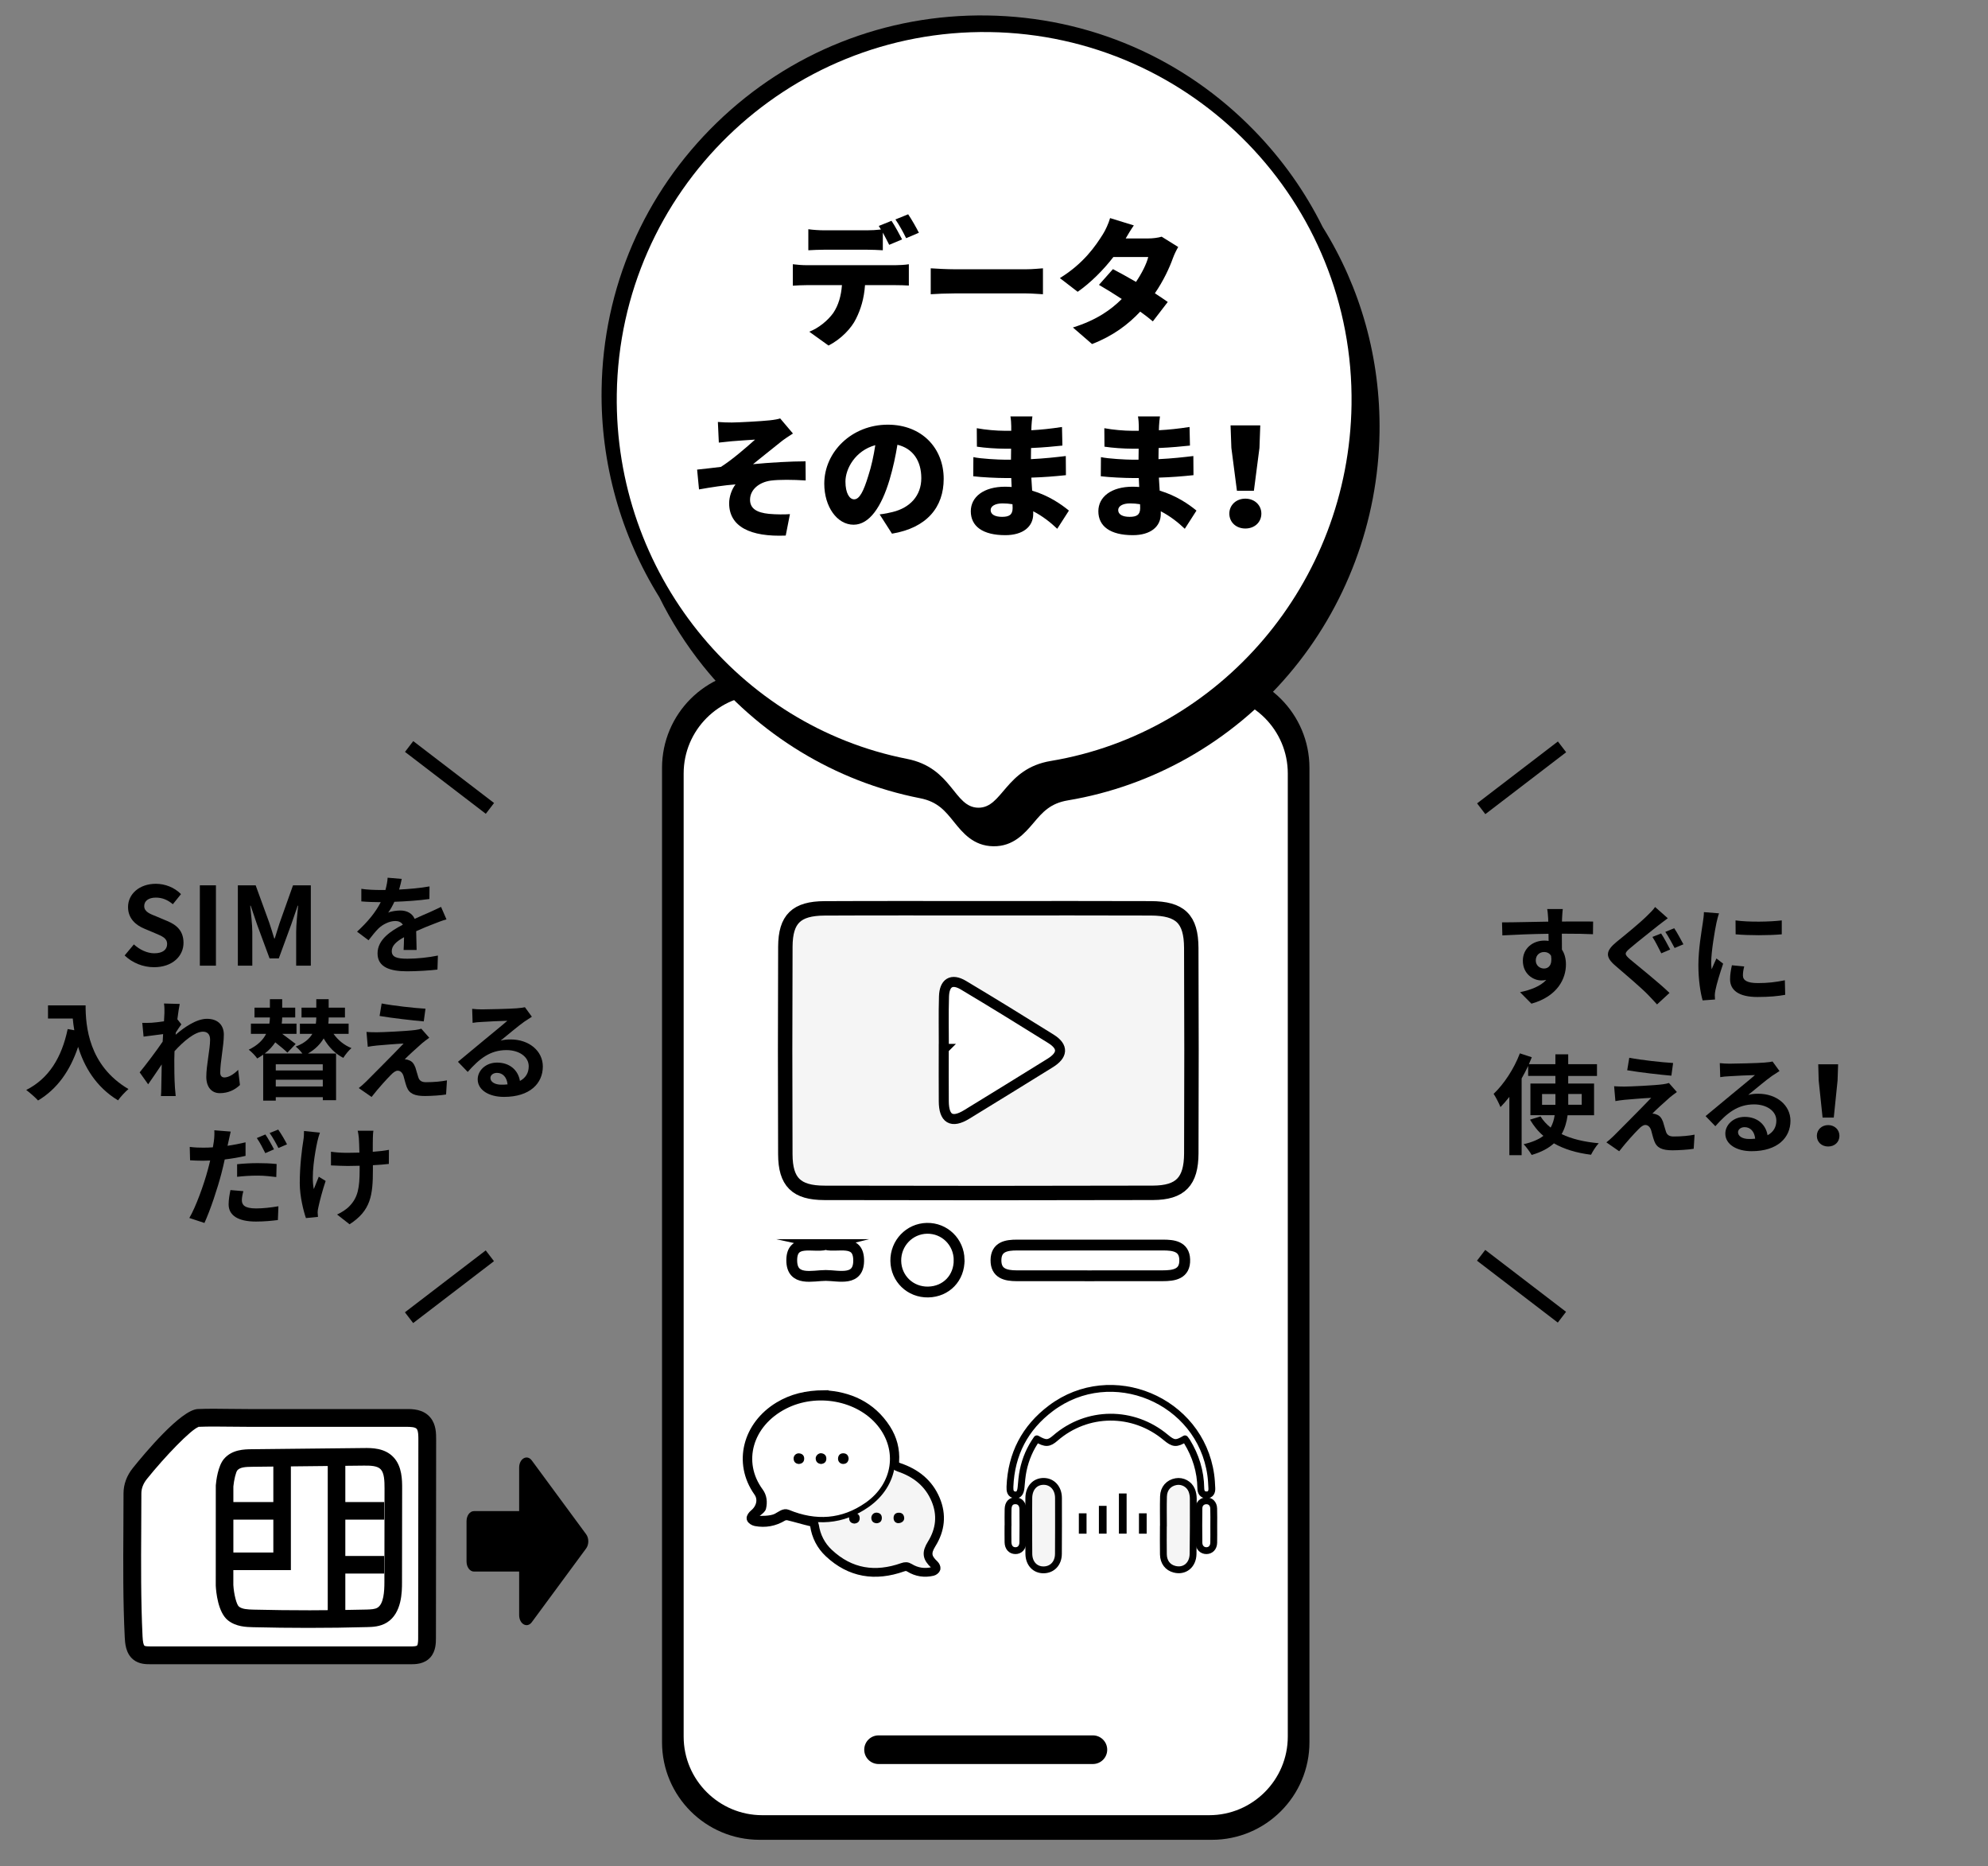 <svg enable-background="new 0 0 586 550" height="550" viewBox="0 0 586 550" width="586" xmlns="http://www.w3.org/2000/svg"><rect x="0" y="0" width="586" height="550" fill="#808080" stroke="none"/><path d="m357.23 538.43h-133.33c-13.81 0-25-11.19-25-25v-287.14c0-13.81 11.19-25 25-25h133.33c13.81 0 25 11.19 25 25v287.14c0 13.8-11.2 25-25 25z" stroke="#000" stroke-miterlimit="10" stroke-width="7.507"/><path d="m379.6 511.77c0 12.77-10.39 23.16-23.17 23.16h-131.74c-12.77 0-23.17-10.39-23.17-23.16v-283.83c0-12.77 10.39-23.17 23.17-23.17h18v5.43c0 9.64 7.84 17.48 17.48 17.48h60.78c9.64 0 17.48-7.84 17.48-17.48v-5.43h18c12.77 0 23.17 10.39 23.17 23.17z" fill="#fff"/><path d="m322.15 519.85h-63.18c-2.33 0-4.22-1.89-4.22-4.22s1.89-4.22 4.22-4.22h63.18c2.33 0 4.22 1.89 4.22 4.22.01 2.33-1.89 4.22-4.22 4.22z"/><g stroke="#000" stroke-linecap="round" stroke-linejoin="round" stroke-miterlimit="10" stroke-width="2.015"><path d="m349.3 424.02c-2.58 1.55-3.4 1.48-5.67-.42-9.59-8.03-23.19-7.94-32.56.21-1.91 1.66-2.87 1.71-5.44.21-2 2.8-3.32 5.91-4.03 9.27-.34 1.64-.48 3.33-.62 5-.13 1.53-.67 2.38-1.73 2.27-1.48-.15-1.59-1.26-1.55-2.42.38-9.62 4.42-17.38 12.09-23.14 17.84-13.4 43.98-2.5 47.1 19.6.19 1.32.26 2.66.32 3.99.05 1.05-.33 1.94-1.54 1.95-1.24.01-1.7-.82-1.71-1.97-.07-4.98-1.5-9.55-4.09-13.78-.16-.23-.35-.46-.57-.77z" fill="#fff"/><path d="m342.94 449.74c0-2.92-.06-5.84.02-8.76.07-2.36 1.53-3.97 3.72-4.35 1.87-.33 3.84.69 4.59 2.51.31.76.47 1.63.47 2.45.02 5.45.02 10.89-.06 16.34-.05 3.31-2.51 5.28-5.46 4.52-2.01-.51-3.25-2.11-3.29-4.39-.05-2.77-.01-5.55-.01-8.32z" fill="#f5f5f5"/><path d="m303.25 449.6c0-2.72-.03-5.45.01-8.17.04-2.96 1.85-4.91 4.44-4.87 2.5.04 4.3 2.04 4.31 4.88.02 5.5.01 10.99-.02 16.49-.02 2.77-1.8 4.65-4.31 4.7-2.56.05-4.37-1.85-4.41-4.71-.04-2.78-.01-5.55-.02-8.32z" fill="#f5f5f5"/><path d="m297.14 449.59c0-1.63-.04-3.26.01-4.89.05-1.6.85-2.45 2.19-2.43 1.28.01 2.16.95 2.17 2.48.03 3.26.03 6.52-.01 9.78-.02 1.52-.93 2.46-2.21 2.44s-2.13-.96-2.16-2.48c-.03-1.63-.01-3.26-.01-4.89.01-.01.02-.01.02-.01z" fill="#fff"/><path d="m357.78 449.75c0 1.63.03 3.26-.01 4.89-.03 1.41-.92 2.32-2.15 2.33-1.22.01-2.19-.91-2.21-2.3-.05-3.41-.05-6.82 0-10.22.02-1.31.96-2.16 2.17-2.17 1.25-.02 2.15.87 2.18 2.29.06 1.72.02 3.45.02 5.18z" fill="#fff"/></g><path d="m318.51 446.47h1.26v4.99h-1.26z"/><path d="m319.27 446.97v3.98h-.25v-3.98zm1.01-1h-2.27v6h2.27z"/><path d="m324.42 444.28h1.26v7.18h-1.26z"/><path d="m325.18 444.78v6.17h-.25v-6.17zm1.01-1.01h-2.27v8.19h2.27z"/><path d="m330.33 440.62h1.26v10.83h-1.26z"/><path d="m331.09 441.13v9.82h-.25v-9.82zm1-1.01h-2.27v11.84h2.27z"/><path d="m336.24 446.47h1.26v4.99h-1.26z"/><path d="m336.99 446.97v3.98h-.25v-3.98zm1.01-1h-2.27v6h2.27z"/><g stroke="#000" stroke-miterlimit="10"><g stroke-linecap="round"><path d="m291.47 267.66c15.92 0 31.84-.05 47.76.02 8.68.04 11.88 3.12 11.92 11.67.09 20.18.09 40.36.01 60.54-.03 8.28-3.19 11.6-11.31 11.63-32.29.09-64.58.09-96.86.01-8.29-.02-11.47-3.21-11.5-11.36-.08-20.4-.08-40.81.01-61.21.04-8.14 3.26-11.23 11.55-11.27 16.13-.08 32.27-.03 48.42-.03z" fill="#f5f5f5" stroke-width="4.252"/><path d="m321.16 375.97c-7.17 0-14.34.01-21.52-.01-3.16-.01-6.1-.66-6.06-4.6.04-3.97 3.08-4.45 6.19-4.45 14.34-.02 28.69-.02 43.03 0 3.06 0 6.28.35 6.42 4.25.16 4.33-3.18 4.8-6.54 4.8-7.18.02-14.35.02-21.52.01z" fill="#fff" stroke-width="3.189"/><path d="m282.72 371.22c.09 5.38-3.8 9.43-9.13 9.53-5.27.1-9.46-3.94-9.54-9.17-.07-5.22 4.01-9.5 9.18-9.6 5.2-.1 9.4 4 9.49 9.24z" fill="#fff" stroke-width="3.189"/><path d="m243.37 366.77c3.66.81 9.51-1.69 9.73 4.33.25 6.69-5.85 4.77-9.69 4.77-3.87 0-10.02 1.91-10.03-4.46 0-6.53 6.3-3.71 9.99-4.64z" fill="#fff" stroke-width="3.189"/></g><path d="m278.22 309.1c-.01 0-.02 0-.03 0 0 5.15-.03 10.31.01 15.46.03 5.11 2.26 6.61 6.76 3.86 8.22-5.02 16.41-10.09 24.6-15.16 3.61-2.24 4.06-4.73.23-7.12-8.55-5.34-17.14-10.63-25.79-15.8-3.57-2.13-5.62-.62-5.74 3.3-.16 5.15-.04 10.31-.04 15.46z" fill="#fff" stroke-width="2.956"/><path d="m242.9 410.99c-5.18.04-9.43 1.07-13.33 3.42-9.28 5.6-12.26 16.62-6.11 25.3 1.46 2.06.81 4.75-1.26 6.43-.41.33-.92 1.01-.82 1.37.11.41.82.83 1.33.93 2.86.54 5.54.05 8.06-1.46.43-.26 1.11-.34 1.61-.22 2.21.52 4.38 1.2 6.59 1.71.7.16 1.01.37 1.12 1.1.48 3.17 1.89 5.92 4.21 8.1 6.35 5.96 13.71 7.04 21.77 4.2.76-.27 1.31-.29 2.03.15 2.1 1.3 4.42 1.64 6.82 1.08.39-.09.9-.48 1-.83.09-.33-.19-.9-.49-1.18-2.22-2.05-2.41-3.51-.81-6.09 2.58-4.15 3.08-8.55 1.18-13.07-2.04-4.87-5.86-7.86-10.77-9.51-.97-.33-1.36-.7-1.29-1.79.23-3.45-.63-6.68-2.49-9.58-4.43-6.9-11.1-9.67-18.35-10.06z" fill="#f5f5f5" stroke-width="2.59"/></g><path d="m264.72 448.87c-.78-.06-1.32-.61-1.32-1.55 0-.95.57-1.52 1.53-1.53.97-.02 1.51.56 1.6 1.48.1.88-.68 1.61-1.81 1.6z"/><path d="m258.4 448.9c-.93-.07-1.5-.54-1.56-1.51-.05-.91.7-1.69 1.6-1.62.94.07 1.51.61 1.5 1.58-.01.96-.56 1.47-1.54 1.55z"/><path d="m251.83 448.99c-.93-.08-1.48-.58-1.54-1.54-.05-.91.71-1.67 1.62-1.59.94.08 1.53.65 1.5 1.59-.01.94-.6 1.46-1.58 1.54z"/><path d="m222.27 447.5c.42-1.2 2.52-2.02 2.77-3.07.42-1.77.22-3.58-.85-5.03-6.29-8.51-3.15-19.69 7.17-24.97 9.33-4.77 21.59-2.51 27.89 5.14 6.26 7.61 4.8 17.98-3.63 23.89-7.28 5.1-15.2 5.59-23.35 2.21-1.27-.53-2.42.57-3.56 1.15-1.64.81-4.46.69-6.44.68z" fill="#fff" stroke="#000" stroke-miterlimit="10" stroke-width="1.554"/><path d="m242.01 431.43c-.96-.11-1.51-.63-1.57-1.58-.05-.86.83-1.68 1.68-1.58.93.12 1.49.69 1.46 1.64-.03.98-.64 1.44-1.57 1.52z"/><path d="m235.47 431.43c-.93-.08-1.48-.58-1.54-1.54-.05-.91.71-1.67 1.62-1.59.94.08 1.53.65 1.5 1.59-.01.93-.6 1.46-1.58 1.54z"/><path d="m250.15 429.87c-.1.97-.61 1.51-1.57 1.55-.92.03-1.63-.73-1.55-1.67.08-.98.7-1.51 1.62-1.47.93.04 1.45.64 1.5 1.59z"/><path d="m389.87 66.88c-5.11-10.32-11.88-19.89-20.14-28.38-20.86-21.47-48.82-33.5-78.73-33.94-29.94-.44-58.24 10.78-79.71 31.6s-33.53 48.73-33.96 78.62c-.32 21.67 5.67 42.99 17.02 61.22 3.54 7.17 7.86 13.97 12.9 20.26 16.23 20.24 38.94 34.07 63.94 38.97 5.21 1.01 7.43 3.78 9.97 6.94 2.57 3.19 5.74 7.14 11.64 7.22 5.9.09 9.22-3.8 11.85-6.88 2.63-3.12 4.92-5.79 10.16-6.65 25.17-4.21 48.27-17.37 65.08-37.13 16.87-19.82 26.37-45.16 26.75-71.28.32-21.74-5.54-42.6-16.77-60.57z"/><path d="m291.68 9.45c-59.82-.87-109 46.89-109.87 106.71-.76 52.55 35.87 97.71 85.55 107.48 13.42 2.63 13.75 14.29 20.99 14.39s7.9-11.54 21.4-13.78c49.95-8.32 87.88-52.4 88.64-104.95.87-59.81-46.92-108.98-106.71-109.85z" fill="#fff"/><path clip-rule="evenodd" d="m117.49 377.15h30v4h-30z" fill-rule="evenodd" transform="matrix(.794 -.608 .608 .794 -203.238 158.704)"/><path clip-rule="evenodd" d="m130.49 214.15h4v30h-4z" fill-rule="evenodd" transform="matrix(.608 -.794 .794 .608 -129.993 194.984)"/><path d="m36.74 281.57 2.72-3.26c1.7 1.57 3.94 2.62 6.02 2.62 2.46 0 3.78-1.06 3.78-2.72 0-1.76-1.44-2.3-3.55-3.2l-3.17-1.34c-2.4-.99-4.8-2.91-4.8-6.37 0-3.87 3.39-6.85 8.19-6.85 2.75 0 5.5 1.09 7.42 3.04l-2.4 2.98c-1.5-1.25-3.07-1.95-5.02-1.95-2.08 0-3.42.93-3.42 2.5 0 1.7 1.7 2.3 3.71 3.1l3.1 1.31c2.88 1.18 4.77 3.01 4.77 6.43 0 3.87-3.23 7.17-8.7 7.17-3.18 0-6.35-1.25-8.65-3.46z"/><path d="m58.91 260.9h4.74v23.68h-4.74z"/><path d="m70.11 260.9h5.25l4.03 11.07c.51 1.47.96 3.04 1.44 4.58h.16c.51-1.54.93-3.1 1.44-4.58l3.94-11.07h5.25v23.68h-4.32v-9.89c0-2.24.35-5.54.58-7.78h-.13l-1.92 5.57-3.65 9.95h-2.72l-3.68-9.95-1.89-5.57h-.13c.22 2.24.61 5.54.61 7.78v9.89h-4.26z"/><path d="m118.97 279.97c.06-.93.1-2.4.13-3.78-2.34 1.28-3.62 2.53-3.62 4.1 0 1.76 1.5 2.24 4.61 2.24 2.69 0 6.21-.35 8.99-.93l-.13 4.13c-2.11.26-5.98.51-8.96.51-4.96 0-8.7-1.18-8.7-5.28 0-4.03 3.84-6.59 7.46-8.45-.51-.8-1.34-1.09-2.21-1.09-1.79 0-3.74 1.02-4.96 2.18-.96.96-1.86 2.11-2.94 3.49l-3.39-2.53c3.33-3.07 5.57-5.89 6.98-8.7h-.38c-1.28 0-3.62-.06-5.34-.22v-3.71c1.6.26 3.97.35 5.57.35h1.54c.38-1.44.61-2.72.64-3.62l4.16.35c-.16.77-.38 1.86-.77 3.14 2.98-.16 6.18-.42 8.96-.93l-.03 3.71c-3.04.45-6.94.7-10.33.83-.51 1.12-1.15 2.27-1.82 3.2.83-.42 2.53-.64 3.58-.64 1.92 0 3.52.83 4.22 2.46 1.63-.77 2.98-1.31 4.29-1.89 1.22-.54 2.34-1.09 3.49-1.63l1.6 3.68c-1.02.26-2.69.9-3.78 1.34-1.41.54-3.2 1.25-5.15 2.14.03 1.76.1 4.1.13 5.54h-3.84z"/><path d="m25.23 296.27c0 6.05.86 17.73 12.64 24.67-.83.67-2.4 2.34-3.07 3.33-6.62-4-10.02-10.05-11.77-15.77-2.4 7.17-6.24 12.48-11.81 15.81-.7-.8-2.5-2.37-3.49-3.1 6.66-3.36 10.46-9.54 12.22-17.95l1.95.35c-.22-1.22-.35-2.37-.45-3.46h-7.3v-3.87h11.08z"/><path d="m70.73 319.75c-1.44 1.38-3.39 2.4-5.95 2.4-2.37 0-3.97-1.76-3.97-4.8 0-3.46 1.12-8.1 1.12-10.98 0-1.57-.8-2.34-2.11-2.34-2.37 0-5.82 2.91-8.38 5.76-.03.9-.06 1.76-.06 2.56 0 2.59 0 5.25.19 8.22.03.58.16 1.73.22 2.43h-4.35c.06-.67.1-1.82.1-2.34.06-2.46.06-4.29.13-6.98-1.38 2.02-2.91 4.35-4 5.86l-2.5-3.52c1.79-2.18 4.99-6.4 6.78-9.06l.13-2.21c-1.54.19-3.97.51-5.76.74l-.38-4.06c.9.03 1.63.03 2.75-.03.93-.06 2.3-.22 3.65-.42.06-1.18.13-2.08.13-2.43 0-.9.03-1.86-.13-2.82l4.64.13c-.19.9-.45 2.53-.7 4.51l1.18 1.5c-.42.54-1.09 1.57-1.63 2.4 0 .22-.03.45-.06.67 2.5-2.18 6.14-4.7 9.22-4.7 3.39 0 4.99 2.02 4.99 4.67 0 3.3-1.06 7.94-1.06 11.23 0 .83.42 1.38 1.22 1.38 1.15 0 2.66-.8 4.06-2.24z"/><path d="m98.32 304.68c1.31 1.82 3.1 3.33 5.28 4.19-.8.67-1.86 1.98-2.4 2.88-2.43-1.22-4.38-3.26-5.79-5.73-.96 1.6-2.4 3.17-4.64 4.45h8.29v13.76h-3.9v-.9h-13.87v1.02h-3.71v-13.54c-.54.38-1.15.77-1.76 1.12-.51-.77-1.66-1.95-2.5-2.59 2.72-1.31 4.29-2.98 5.12-4.67h-4.48v-3.01h5.44c.1-.64.16-1.25.16-1.82h-4.54v-2.88h4.54v-2.5h3.62v2.5h3.84v2.88h-3.84c0 .61-.06 1.18-.13 1.82h4.35v3.01h-4.22c1.41 1.06 3.04 2.24 3.97 2.98l-2.43 2.56c-.8-.8-2.24-1.98-3.58-3.04-.77 1.15-1.76 2.27-3.1 3.3h11.1c-.58-.74-1.34-1.57-1.98-2.05 2.56-.96 4.06-2.3 4.9-3.74h-3.66v-3.01h4.7c.1-.61.13-1.18.13-1.73v-.1h-4.35v-2.88h4.35v-2.5h3.65v2.5h4.8v2.88h-4.8v.16c0 .54-.03 1.09-.1 1.66h5.98v3.01h-4.44zm-3.17 8.96h-13.86v1.82h13.85v-1.82zm0 6.53v-1.98h-13.86v1.98z"/><path d="m124.46 307.4c-1.44 1.25-4.42 3.97-5.15 4.77.29 0 .86.1 1.18.26.93.29 1.5.96 1.95 2.14.29.86.58 2.08.86 2.88.29.99.99 1.47 2.24 1.47 2.43 0 4.61-.22 6.21-.54l-.26 4.16c-1.31.26-4.58.45-6.21.45-3.01 0-4.64-.64-5.41-2.72-.35-.93-.7-2.4-.93-3.2-.38-1.12-1.06-1.54-1.7-1.54s-1.31.51-2.05 1.28c-1.12 1.12-3.49 3.68-5.66 6.46l-3.78-2.62c.58-.45 1.38-1.12 2.21-1.95 1.63-1.66 8.1-8.1 11.01-11.17-2.24.1-6.02.42-7.84.58-1.09.1-2.05.26-2.72.38l-.38-4.38c.74.06 1.89.1 3.04.1 1.5 0 8.7-.32 11.33-.67.58-.06 1.44-.26 1.79-.38l2.34 2.66c-.82.56-1.49 1.14-2.07 1.58zm.96-10.14-.51 3.74c-3.33-.29-9.25-.96-13.02-1.6l.61-3.68c3.55.68 9.63 1.35 12.92 1.54z"/><path d="m156.78 299.63c-.77.48-1.5.96-2.21 1.44-1.7 1.18-5.02 4-7.01 5.6 1.06-.29 1.95-.35 2.98-.35 5.38 0 9.47 3.36 9.47 7.97 0 4.99-3.81 8.96-11.46 8.96-4.42 0-7.74-2.02-7.74-5.18 0-2.56 2.34-4.93 5.7-4.93 3.9 0 6.27 2.4 6.75 5.41 1.73-.93 2.59-2.4 2.59-4.32 0-2.85-2.88-4.77-6.56-4.77-4.86 0-8.03 2.59-11.42 6.43l-2.88-2.98c2.24-1.82 6.05-5.06 7.94-6.59 1.76-1.47 5.06-4.13 6.62-5.5-1.63.03-5.98.22-7.65.35-.86.03-1.86.13-2.59.26l-.13-4.13c.9.1 1.98.16 2.88.16 1.66 0 8.45-.16 10.24-.32 1.31-.1 2.05-.22 2.43-.32zm-7.17 19.93c-.19-2.05-1.38-3.39-3.1-3.39-1.18 0-1.95.7-1.95 1.5 0 1.18 1.34 1.98 3.2 1.98.67.01 1.28-.02 1.85-.09z"/><path d="m72.38 340.63c-1.89.45-4.03.8-6.14 1.06-.29 1.34-.61 2.75-.96 4.06-1.15 4.45-3.3 10.91-5.02 14.65l-4.45-1.47c1.89-3.2 4.29-9.82 5.47-14.27.22-.86.48-1.76.67-2.66-.74.03-1.44.06-2.08.06-1.54 0-2.72-.06-3.84-.13l-.1-3.94c1.63.19 2.69.22 4 .22.93 0 1.86-.03 2.82-.1.13-.67.22-1.31.29-1.79.16-1.18.19-2.46.13-3.23l4.83.38c-.22.9-.51 2.3-.67 3.01l-.26 1.18c1.79-.26 3.58-.61 5.31-1.02zm-.64 10.4c-.26.93-.45 1.95-.45 2.66 0 1.38.8 2.43 4.19 2.43 2.11 0 4.32-.26 6.59-.64l-.16 4.06c-1.79.22-3.94.45-6.46.45-5.34 0-8.06-1.86-8.06-5.06 0-1.47.29-3.01.54-4.22zm-1.85-7.94c1.76-.19 4.03-.32 6.08-.32 1.79 0 3.71.06 5.57.26l-.1 3.84c-1.57-.19-3.52-.42-5.44-.42-2.21 0-4.13.13-6.11.35zm8.31-3.26c-.64-1.31-1.63-3.23-2.5-4.45l2.53-1.06c.8 1.18 1.95 3.2 2.53 4.38zm3.81-6.95c.86 1.22 2.05 3.23 2.59 4.35l-2.53 1.09c-.67-1.34-1.7-3.2-2.59-4.42z"/><path d="m94.3 333.78c-.26.77-.61 1.89-.74 2.56-.77 3.52-1.89 10.14-1.06 14.08.42-.96.96-2.5 1.47-3.65l2.02 1.25c-.93 2.75-1.76 5.95-2.14 7.74-.13.48-.22 1.18-.22 1.54.03.32.06.86.1 1.31l-3.55.35c-.67-1.92-1.82-6.34-1.82-10.27 0-5.18.64-10.08 1.06-12.64.16-.9.19-1.95.19-2.75zm20.32 9.22c-1.28.16-2.91.29-4.7.38v1.31c0 7.49-.58 12.06-6.88 16.1l-3.68-2.88c1.22-.54 2.82-1.54 3.71-2.53 2.43-2.53 2.94-5.34 2.94-10.69v-1.15c-1.18.03-2.4.06-3.55.06-1.38 0-3.33-.1-4.9-.16v-4.03c1.57.22 3.1.32 4.8.32 1.15 0 2.37-.03 3.58-.06-.03-1.76-.1-3.39-.16-4.26-.06-.67-.19-1.63-.35-2.18h4.64c-.13.7-.13 1.44-.16 2.14s-.03 2.34-.03 4.06c1.79-.13 3.46-.32 4.77-.58z"/><path d="m58.41 417.86h.01c-3.43.1-14.25 12.72-17.15 16.33-.31.39-2.23 2.65-2.23 5.89 0 14.11-.34 28.21.36 42.3.08 1.7.27 3.62 1.53 4.64.93.76 2.2.8 3.37.8 25.56 0 51.11.01 76.67.01 1.4 0 2.97-.07 3.94-1.17.91-1.03.97-2.61.97-4.04.02-19.47.04-38.93.06-58.4 0-1.68-.05-3.51-1.07-4.77-1.21-1.49-3.28-1.59-5.11-1.59-10.36.03-20.72-.03-31.08 0-5.18.02-10.36-.02-15.54 0-4.52.01-10.26-.2-14.73 0z" fill="#fff"/><path d="m121.03 490.45c-.02 0-.04 0-.07 0l-76.67-.01c-1.25 0-3.33 0-5.03-1.39-2.25-1.84-2.4-4.9-2.49-6.54-.53-10.7-.46-21.54-.4-32.03.02-3.47.04-6.93.04-10.4 0-2.66.96-5.25 2.78-7.5 3.24-4.04 14.1-17.11 19.1-17.34 2.99-.13 6.46-.09 9.82-.04 1.75.02 3.45.04 5.01.04 2.59-.01 5.19 0 7.78 0s5.17.01 7.76 0c5.18-.02 10.37-.01 15.55 0s10.35.02 15.53 0c1.78-.01 5.07-.02 7.16 2.56 1.67 2.05 1.66 4.69 1.66 6.43l-.06 58.34c0 1.53 0 4-1.63 5.84-1.79 2.01-4.4 2.04-5.84 2.04zm-62.42-69.97c-2.2.65-9.99 8.75-15.29 15.35-1.09 1.35-1.65 2.8-1.65 4.25 0 3.48-.02 6.96-.04 10.43-.06 10.42-.12 21.19.39 31.74.08 1.57.27 2.49.57 2.74.25.2 1.27.2 1.71.2l76.67.01h.01c1.14 0 1.8-.09 1.97-.28.31-.35.31-1.77.31-2.31l.06-58.4c0-.94 0-2.51-.48-3.11-.45-.55-1.73-.61-3.07-.62-5.18.02-10.37.01-15.55 0-5.17-.01-10.35-.02-15.53 0-2.59.01-5.19 0-7.78 0s-5.17-.01-7.76 0c-1.58.01-3.31-.02-5.09-.04-3.26-.04-6.63-.08-9.45.04zm-.12-.84.01.85h.04c-.01 0-.01 0-.02 0z"/><path d="m66.19 454.16v12.99s.34 6.54 2.63 8.35c1.64 1.29 3.8 1.4 5.82 1.45 11.14.27 22.29.27 33.43-.02 1.58-.04 3.23-.11 4.6-.96 2.88-1.8 3.23-6.06 3.23-9.66.01-9.23.03-18.47.04-27.7 0-2.61-.1-5.51-1.81-7.35-1.72-1.86-4.44-1.95-6.88-1.93-11 .12-21.99.23-32.99.35-2.15.02-4.68.11-6.26 1.93-1.42 1.63-1.81 6.35-1.81 6.35v22.16h6.94 10.03s0-18.96 0-28.6" fill="#fff"/><path d="m90.91 479.73c-5.46 0-10.91-.07-16.33-.2-1.98-.05-4.98-.12-7.37-2.01-2.98-2.35-3.52-8.44-3.61-10.24v-.14l.01-29.41c.11-1.3.61-5.72 2.44-7.83 2.39-2.76 6.02-2.8 8.19-2.82l32.99-.35c2.31-.03 6.19-.07 8.81 2.76 2.5 2.7 2.5 6.72 2.5 9.11l-.04 27.7c0 2.72-.01 9.09-4.45 11.85-2.01 1.25-4.26 1.31-5.9 1.35-5.73.16-11.49.23-17.24.23zm-22.13-12.66c.16 2.75.95 5.84 1.65 6.39.95.75 2.5.85 4.28.89 11.04.27 22.24.26 33.3-.02 1.41-.04 2.54-.1 3.29-.57 1.8-1.12 2.01-4.8 2.01-7.46l.04-27.7c0-2.21-.08-4.47-1.12-5.59-.97-1.05-2.98-1.12-4.95-1.1l-21.54.23v30.56h-16.96zm0-9.55h11.79v-25.33l-6.27.07c-1.9.02-3.53.11-4.33 1.03-.43.51-1 2.81-1.18 4.77v19.46z"/><path d="m99.2 431.51v44.07" fill="#fff"/><path d="m96.61 431.51h5.18v44.07h-5.18z"/><path d="m68.44 445.24h13.71" fill="#fff"/><path d="m68.44 442.65h13.71v5.18h-13.71z"/><path d="m100.54 461.13h12.71" fill="#fff"/><path d="m100.54 458.54h12.71v5.18h-12.71z"/><path d="m100.54 445.24h12.71" fill="#fff"/><path d="m100.54 442.65h12.71v5.18h-12.71z"/><path d="m137.52 460.16c0 1.64.97 2.97 2.18 2.97h13.33v12.82c0 2.65 2.36 3.97 3.73 2.1l16.01-21.72c.86-1.16.86-3.04 0-4.2l-16.01-21.74c-1.38-1.87-3.73-.54-3.73 2.1v12.83h-13.33c-1.21 0-2.18 1.32-2.18 2.97z"/><path clip-rule="evenodd" d="m446.49 364.15h4v30h-4z" fill-rule="evenodd" transform="matrix(.608 -.794 .794 .608 -125.23 504.631)"/><path clip-rule="evenodd" d="m433.49 227.15h30v4h-30z" fill-rule="evenodd" transform="matrix(.794 -.608 .608 .794 -46.898 319.953)"/><path d="m469.56 275.31c-1.92-.1-4.9-.16-9.18-.16.03 1.6.03 3.33.03 4.7.8 1.18 1.18 2.72 1.18 4.38 0 4.13-2.43 9.38-10.17 11.55l-3.36-3.39c3.2-.67 5.98-1.73 7.74-3.62-.45.1-.93.16-1.44.16-2.46 0-5.47-1.95-5.47-5.82 0-3.58 2.88-5.92 6.34-5.92.45 0 .86.03 1.25.1l-.03-2.11c-4.8.06-9.7.26-13.6.48l-.1-3.84c3.62 0 9.38-.16 13.63-.22 0-.38 0-.74-.03-.96-.06-1.02-.16-2.24-.29-2.75h4.61c-.1.51-.19 2.21-.22 2.72 0 .26-.03.58-.03.96 3.2 0 7.52-.03 9.18 0zm-14.43 10.11c1.31 0 2.5-.99 2.08-3.74-.45-.77-1.18-1.12-2.08-1.12-1.22 0-2.43.83-2.43 2.5 0 1.46 1.18 2.36 2.43 2.36z"/><path d="m491.61 270.6c-1.02.74-2.05 1.57-2.82 2.14-2.05 1.66-6.21 4.9-8.32 6.72-1.7 1.44-1.66 1.79.03 3.26 2.4 2.02 8.48 6.85 11.62 9.89l-3.68 3.39c-.86-.99-1.86-1.98-2.75-2.94-1.76-1.82-6.59-5.95-9.47-8.42-3.17-2.66-2.91-4.42.26-7.04 2.5-2.02 6.82-5.54 8.96-7.65.9-.86 1.95-1.92 2.43-2.66zm.71 9.22-2.62 1.12c-.67-1.31-1.76-3.55-2.62-4.83l2.56-1.02c.82 1.18 2.07 3.58 2.68 4.73zm3.9-1.54-2.59 1.09c-.74-1.34-1.86-3.49-2.75-4.74l2.62-1.09c.83 1.19 2.08 3.56 2.72 4.74z"/><path d="m506.72 269.16c-.26.64-.64 2.24-.77 2.82-.45 2.11-1.54 8.45-1.54 11.62 0 .61.03 1.38.13 2.05.45-1.12.96-2.18 1.41-3.2l1.98 1.54c-.9 2.66-1.95 6.08-2.27 7.78-.1.45-.19 1.15-.19 1.47.03.35.03.86.06 1.31l-3.65.26c-.64-2.21-1.25-6.08-1.25-10.37 0-4.77.96-10.11 1.31-12.54.13-.9.32-2.11.32-3.1zm7.42 15.65c-.26 1.02-.38 1.79-.38 2.66 0 1.41 1.22 2.24 4.42 2.24 2.85 0 5.18-.26 7.94-.83l.1 4.29c-2.05.38-4.61.64-8.19.64-5.47 0-8.06-1.98-8.06-5.22 0-1.31.22-2.66.54-4.13zm11.07-13.57v4.1c-3.9.35-9.63.35-13.6 0l-.03-4.1c3.9.55 10.21.42 13.63 0z"/><path d="m462.08 328.65c-.26 1.98-.8 3.87-1.76 5.57 2.94 1.41 6.62 2.3 10.94 2.69-.8.83-1.79 2.4-2.27 3.39-4.32-.54-7.97-1.66-10.94-3.36-1.54 1.41-3.71 2.59-6.56 3.42-.48-.83-1.6-2.37-2.37-3.17 2.56-.58 4.45-1.41 5.82-2.46-1.57-1.31-2.85-2.94-3.94-4.77l3.1-.96c.77 1.25 1.79 2.34 2.98 3.3.64-1.15.99-2.34 1.18-3.65h-7.14v-9.34h7.36v-2.24h-8.03v-2.94c-.58 1.22-1.22 2.46-1.92 3.68v22.62h-3.62v-17.18c-.86 1.09-1.73 2.11-2.62 3.01-.35-.93-1.38-2.98-2.02-3.9 3.04-2.88 6.02-7.39 7.74-11.94l3.52 1.15c-.29.67-.58 1.34-.86 2.05h7.81v-2.91h3.78v2.91h8.48v3.46h-8.48v2.24h7.62v9.34h-7.8zm-3.59-3.07v-.42-2.75h-3.94v3.17zm3.78-3.17v2.78.38h3.97v-3.17h-3.97z"/><path d="m492.22 323.4c-1.44 1.25-4.42 3.97-5.15 4.77.29 0 .86.1 1.18.26.93.29 1.5.96 1.95 2.14.29.86.58 2.08.86 2.88.29.99.99 1.47 2.24 1.47 2.43 0 4.61-.22 6.21-.54l-.26 4.16c-1.31.26-4.58.45-6.21.45-3.01 0-4.64-.64-5.41-2.72-.35-.93-.7-2.4-.93-3.2-.38-1.12-1.06-1.54-1.7-1.54s-1.31.51-2.05 1.28c-1.12 1.12-3.49 3.68-5.66 6.46l-3.78-2.62c.58-.45 1.38-1.12 2.21-1.95 1.63-1.66 8.1-8.1 11.01-11.17-2.24.1-6.02.42-7.84.58-1.09.1-2.05.26-2.72.38l-.38-4.38c.74.06 1.89.1 3.04.1 1.5 0 8.7-.32 11.33-.67.58-.06 1.44-.26 1.79-.38l2.34 2.66c-.82.56-1.49 1.14-2.07 1.58zm.96-10.14-.51 3.74c-3.33-.29-9.25-.96-13.02-1.6l.61-3.68c3.54.68 9.62 1.35 12.92 1.54z"/><path d="m524.54 315.63c-.77.48-1.5.96-2.21 1.44-1.7 1.18-5.02 4-7.01 5.6 1.06-.29 1.95-.35 2.98-.35 5.38 0 9.47 3.36 9.47 7.97 0 4.99-3.81 8.96-11.46 8.96-4.42 0-7.74-2.02-7.74-5.18 0-2.56 2.34-4.93 5.7-4.93 3.9 0 6.27 2.4 6.75 5.41 1.73-.93 2.59-2.4 2.59-4.32 0-2.85-2.88-4.77-6.56-4.77-4.86 0-8.03 2.59-11.42 6.43l-2.88-2.98c2.24-1.82 6.05-5.06 7.94-6.59 1.76-1.47 5.06-4.13 6.62-5.5-1.63.03-5.98.22-7.65.35-.86.03-1.86.13-2.59.26l-.13-4.13c.9.1 1.98.16 2.88.16 1.66 0 8.45-.16 10.24-.32 1.31-.1 2.05-.22 2.43-.32zm-7.17 19.93c-.19-2.05-1.38-3.39-3.1-3.39-1.18 0-1.95.7-1.95 1.5 0 1.18 1.34 1.98 3.2 1.98.67.01 1.28-.02 1.85-.09z"/><path d="m535.55 334.73c0-1.82 1.44-3.17 3.33-3.17s3.33 1.34 3.33 3.17c0 1.86-1.44 3.14-3.33 3.14s-3.33-1.28-3.33-3.14zm.54-16.32-.13-4.77h5.86l-.16 4.77-1.12 10.94h-3.3z"/><path d="m263.94 78.15c.84 0 2.84-.08 3.96-.28v6.28c-1.08-.08-2.76-.12-3.96-.12h-8.96c-.28 4-1.28 7.16-2.64 9.88-1.36 2.84-4.48 6.08-8.12 7.92l-5.68-4.08c2.68-1 5.48-3.28 7.08-5.52 1.56-2.32 2.32-5.08 2.56-8.2h-10.44c-1.16 0-2.92.08-4.04.16v-6.32c1.24.16 2.8.28 4.04.28zm-21.03-4.56c-1.4 0-3.32.08-4.64.16v-6.2c1.36.2 3.28.32 4.64.32h12.68c1.32 0 2.76-.08 4.08-.24-.2-.36-.44-.72-.64-1.04l3.76-1.52c1 1.48 2.4 4.08 3.12 5.48l-3.8 1.6c-.52-1.04-1.2-2.36-1.88-3.6v5.2c-1.48-.08-3.12-.16-4.64-.16zm24.19-3.4c-.8-1.64-2.08-4-3.16-5.52l3.76-1.52c1.04 1.52 2.48 4.08 3.16 5.44z"/><path d="m274.35 79.07c1.6.12 4.96.28 6.92.28h21.24c1.8 0 3.76-.2 4.92-.28v7.64c-1.04-.04-3.28-.24-4.92-.24h-21.24c-2.28 0-5.28.12-6.92.24z"/><path d="m347.3 72.79c-.52.88-1.12 2.08-1.56 3.28-1 2.8-2.76 6.64-5.32 10.36 1.48.96 2.8 1.84 3.8 2.56l-4.4 5.72c-.96-.84-2.28-1.84-3.72-2.88-3.52 3.76-8 7.16-14.2 9.56l-5.64-4.88c7.04-2.2 11.28-5.28 14.4-8.4-2.44-1.6-4.84-3.08-6.72-4.16l4.12-4.64c1.96 1.04 4.4 2.36 6.8 3.76 1.68-2.48 3.12-5.32 3.6-7.32h-10.28c-2.92 3.8-6.76 7.64-10.52 10.24l-5.24-4.04c7.08-4.36 10.56-9.56 12.68-12.92.72-1.12 1.68-3.2 2.12-4.76l7 2.16c-.88 1.24-1.8 2.8-2.4 3.84h6.64c1.32 0 2.92-.2 3.96-.52z"/><path d="m215.73 124.51c1.64 0 8.64-.36 11.16-.64 1.48-.16 2.48-.36 3.08-.56l3.76 4.44c-1 .64-2.72 1.76-3.68 2.56-2.76 2.16-5.64 4.56-8.08 6.48 4.92-.48 11.16-.84 15.48-.84l.04 5.64c-3.76-.24-7.84-.28-10.28.04-3.48.48-6.12 2.68-6.12 5.64 0 2.64 2.04 3.8 5.56 4.16 2.12.2 4.72.2 6.2.08l-1.24 6.32c-10.44.44-16.68-2.64-16.68-9.52 0-1.92.76-4.12 1.88-5.56-3.28.24-7.2.84-10.76 1.48l-.56-5.84c2.12-.2 4.92-.56 7-.8 3.12-1.92 7.64-5.84 10.08-8.04-1.56.12-5.28.32-6.84.48-.96.08-2.4.24-3.84.4l-.28-6.08c1.4.12 2.68.16 4.12.16z"/><path d="m259.29 151.59c1.68-.2 2.76-.44 3.88-.72 5.04-1.24 8.4-4.76 8.4-9.96 0-5.12-2.48-8.76-7.04-9.84-.52 3.2-1.24 6.68-2.32 10.32-2.36 7.92-5.92 13.24-10.6 13.24-4.88 0-8.64-5.32-8.64-12.08 0-9.4 8.12-17.4 18.72-17.4 10.08 0 16.48 6.96 16.48 15.96 0 8.32-4.92 14.44-15.24 16.16zm-1.28-20.4c-5.88 1.6-8.8 6.92-8.8 10.72 0 3.44 1.2 5.24 2.56 5.24 1.6 0 2.8-2.4 4.2-7 .88-2.68 1.56-5.84 2.04-8.96z"/><path d="m311.64 155.83c-1.96-1.88-4.36-3.76-7.08-5.16v.8c0 3.72-3 6.24-8.24 6.24-6.68 0-10.16-2.64-10.16-7.04 0-4.24 3.8-7.24 10.12-7.24.64 0 1.28.04 1.92.08l-.12-2.64h-1.92c-2.12 0-6.76-.2-9.28-.52l.04-5.64c2.08.48 7.48.76 9.32.76h1.76l.04-3.24h-1.88c-2.4 0-5.92-.24-8.2-.6l-.04-5.44c2.56.48 5.88.76 8.2.76h1.96v-1.36c0-.72-.08-2-.24-2.88h6.48c-.12.84-.24 1.96-.28 2.88l-.04 1.2c2.92-.16 5.64-.44 9.04-.96l.12 5.48c-2.36.24-5.44.56-9.24.72l-.04 3.28c4.08-.2 7.24-.56 10.28-.92l.04 5.64c-3.48.36-6.4.6-10.2.72.08 1.24.16 2.56.24 3.84 4.84 1.44 8.52 3.96 10.84 5.88zm-13.19-7.24c-.96-.16-1.96-.24-2.96-.24-2.2 0-3.48.84-3.48 1.96 0 1.32 1.32 2 3.36 2s3.12-.56 3.12-2.6c0-.28 0-.64-.04-1.12z"/><path d="m349.24 155.83c-1.96-1.88-4.36-3.76-7.08-5.16v.8c0 3.72-3 6.24-8.24 6.24-6.68 0-10.16-2.64-10.16-7.04 0-4.24 3.8-7.24 10.12-7.24.64 0 1.28.04 1.92.08l-.12-2.64h-1.92c-2.12 0-6.76-.2-9.28-.52l.04-5.64c2.08.48 7.48.76 9.32.76h1.76l.04-3.24h-1.88c-2.4 0-5.92-.24-8.2-.6l-.04-5.44c2.56.48 5.88.76 8.2.76h1.96v-1.36c0-.72-.08-2-.24-2.88h6.48c-.12.84-.24 1.96-.28 2.88l-.04 1.2c2.92-.16 5.64-.44 9.04-.96l.12 5.48c-2.36.24-5.44.56-9.24.72l-.04 3.28c4.08-.2 7.24-.56 10.28-.92l.04 5.64c-3.48.36-6.4.6-10.2.72.08 1.24.16 2.56.24 3.84 4.84 1.44 8.52 3.96 10.84 5.88zm-13.19-7.24c-.96-.16-1.96-.24-2.96-.24-2.2 0-3.48.84-3.48 1.96 0 1.32 1.32 2 3.36 2s3.12-.56 3.12-2.6c0-.28 0-.64-.04-1.12z"/><path d="m362.37 151.35c0-2.48 2-4.4 4.72-4.4s4.72 1.92 4.72 4.4c0 2.56-2 4.4-4.72 4.4s-4.72-1.84-4.72-4.4zm.6-19.36-.24-6.64h8.76l-.24 6.64-1.64 12.64h-5z"/></svg>